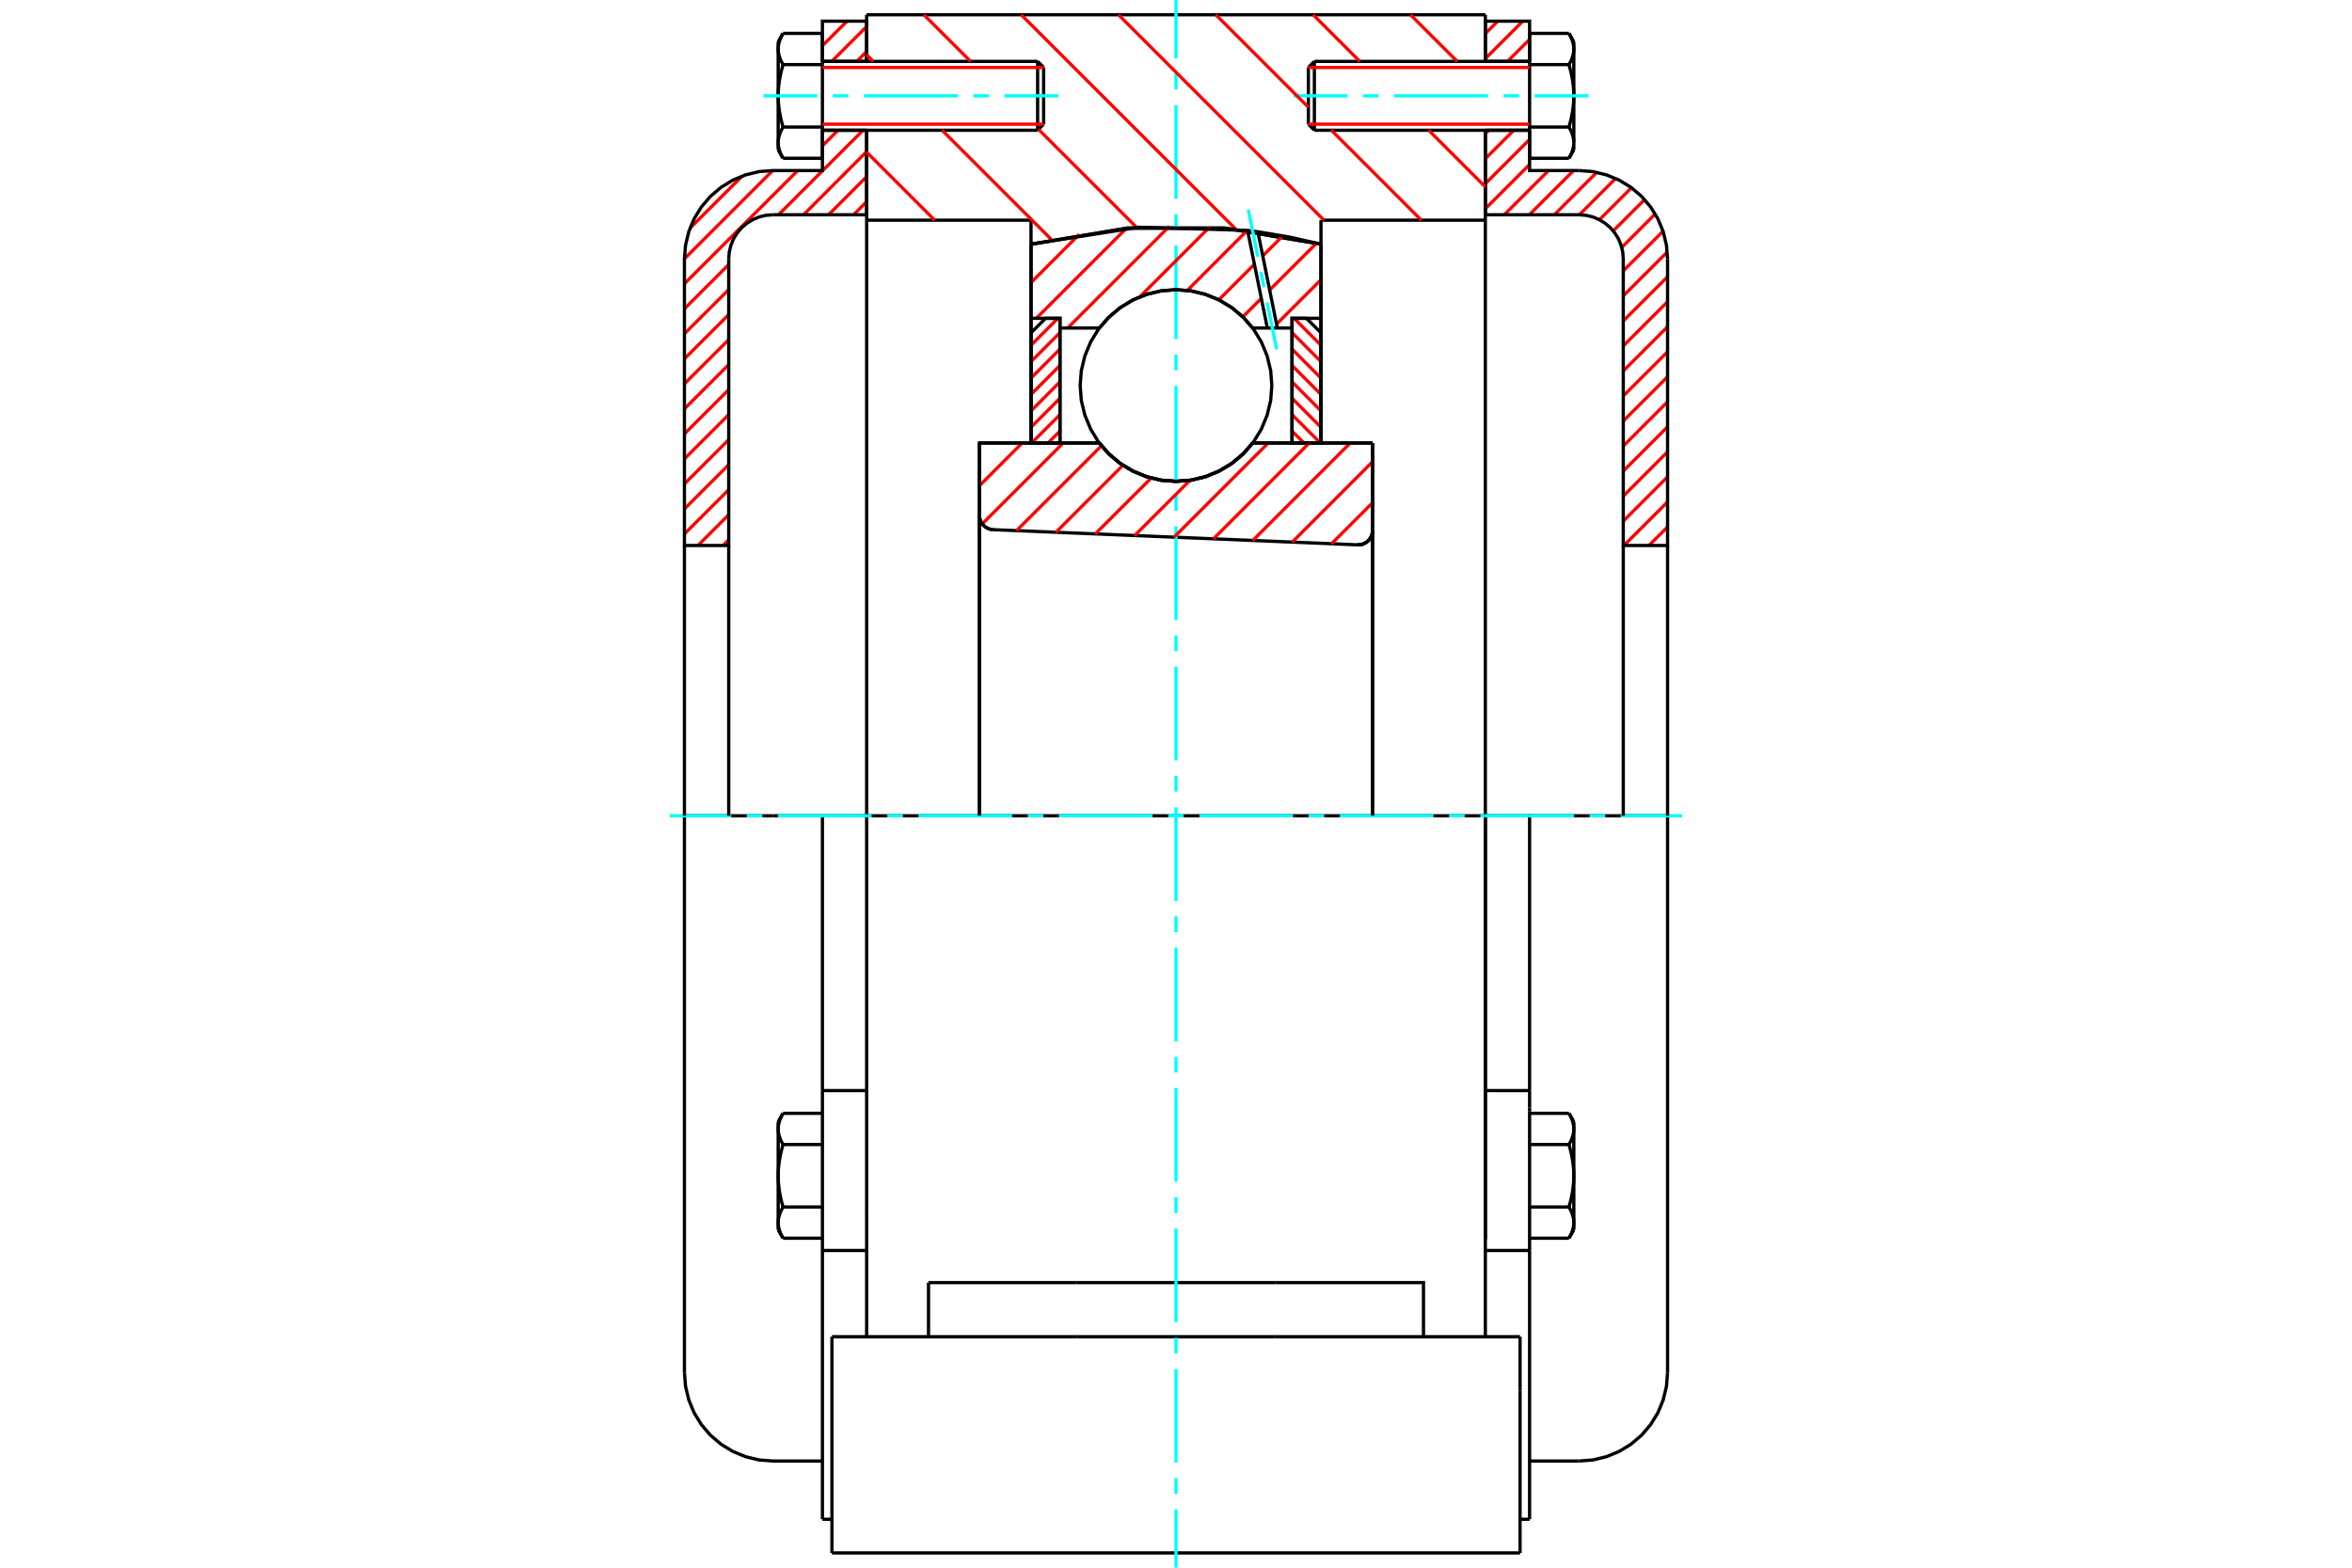 <?xml version="1.0" standalone="no"?>
<!DOCTYPE svg PUBLIC "-//W3C//DTD SVG 1.1//EN"
	"http://www.w3.org/Graphics/SVG/1.1/DTD/svg11.dtd">
<svg xmlns="http://www.w3.org/2000/svg" height="100%" width="100%" viewBox="0 0 36000 24000">
	<rect x="-1800" y="-1200" width="39600" height="26400" style="fill:#FFF"/>
	<g style="fill:none; fill-rule:evenodd" transform="matrix(1 0 0 1 0 0)">
		<g style="fill:none; stroke:#000; stroke-width:50; shape-rendering:geometricPrecision">
			<polyline points="20778,8341 20814,8340 20849,8333 20882,8320 20913,8302 20941,8280 20965,8253 20984,8223 20998,8190 21007,8155 21009,8120"/>
			<line x1="21009" y1="6782" x2="21009" y2="8120"/>
			<line x1="19174" y1="6782" x2="21009" y2="6782"/>
			<polyline points="16826,6782 16976,6953 17150,7098 17344,7214 17554,7300 17774,7352 18000,7369 18226,7352 18446,7300 18656,7214 18850,7098 19024,6953 19174,6782"/>
			<line x1="14991" y1="6782" x2="16826" y2="6782"/>
			<line x1="14991" y1="7887" x2="14991" y2="6782"/>
			<polyline points="14991,7887 14993,7921 15001,7954 15014,7986 15031,8015 15052,8041 15078,8064 15106,8082 15137,8096 15170,8105 15203,8109"/>
			<line x1="20778" y1="8341" x2="15203" y2="8109"/>
			<line x1="21009" y1="8120" x2="21009" y2="12489"/>
			<line x1="14991" y1="7887" x2="14991" y2="12489"/>
			<polyline points="20778,8341 20814,8340 20849,8333 20882,8320 20913,8302 20941,8280 20965,8253 20984,8223 20998,8190 21007,8155 21009,8120"/>
			<line x1="22735" y1="12489" x2="13265" y2="12489"/>
			<line x1="22735" y1="3371" x2="20219" y2="3371"/>
			<line x1="22735" y1="1994" x2="22735" y2="3371"/>
			<line x1="22735" y1="226" x2="22735" y2="940"/>
			<line x1="13265" y1="226" x2="22735" y2="226"/>
			<line x1="13265" y1="940" x2="13265" y2="226"/>
			<line x1="13265" y1="3371" x2="13265" y2="1994"/>
			<line x1="15781" y1="3371" x2="13265" y2="3371"/>
			<line x1="15781" y1="3738" x2="15781" y2="3371"/>
			<polyline points="20219,3738 18747,3492 17253,3492 15781,3738"/>
			<line x1="20219" y1="3371" x2="20219" y2="3738"/>
			<line x1="15781" y1="6782" x2="15781" y2="3738"/>
			<line x1="13265" y1="12489" x2="13265" y2="3371"/>
			<line x1="20219" y1="3738" x2="20219" y2="6782"/>
			<line x1="12734" y1="23774" x2="23266" y2="23774"/>
			<line x1="14212" y1="20464" x2="14212" y2="19636"/>
			<line x1="16485" y1="19636" x2="14212" y2="19636"/>
			<line x1="16485" y1="20464" x2="19515" y2="20464"/>
			<line x1="19515" y1="19636" x2="16485" y2="19636"/>
			<polyline points="21788,20464 21788,19636 19515,19636"/>
			<line x1="22735" y1="20464" x2="22735" y2="18575"/>
			<line x1="13265" y1="20464" x2="13265" y2="18575"/>
			<line x1="19515" y1="20464" x2="23266" y2="20464"/>
			<line x1="22735" y1="3371" x2="22735" y2="18972"/>
			<line x1="13265" y1="18575" x2="13265" y2="12489"/>
			<line x1="23266" y1="21292" x2="23266" y2="20464"/>
			<line x1="23266" y1="23774" x2="23266" y2="21292"/>
			<polyline points="12734,23774 12734,21292 12734,20464"/>
			<line x1="22735" y1="18575" x2="22735" y2="12489"/>
			<line x1="12734" y1="20464" x2="16485" y2="20464"/>
			<line x1="12588" y1="16696" x2="13265" y2="16696"/>
			<polyline points="12588,16696 12588,16954 12588,17010 12588,19144 12588,23259"/>
			<polyline points="11911,18717 11911,18723 11911,18730 11912,18736 11912,18743 11913,18749 11913,18756 11914,18763 11915,18769 11916,18776 11917,18782 11918,18789 11920,18795 11921,18802 11923,18809 11925,18815 11926,18822 11928,18828 11930,18835 11933,18842 11935,18849 11937,18855 11940,18862 11943,18869 11945,18876 11948,18883 11951,18890 11955,18897 11958,18904 11961,18911 11965,18919 11969,18926 11973,18933 11977,18941 11981,18948 11985,18956"/>
			<line x1="11911" y1="18828" x2="11911" y2="18717"/>
			<polyline points="11911,18000 11911,18013 11911,18026 11912,18039 11912,18052 11913,18066 11913,18079 11914,18092 11915,18105 11916,18118 11917,18131 11918,18144 11920,18157 11921,18170 11923,18184 11925,18197 11926,18210 11928,18223 11930,18237 11933,18250 11935,18264 11937,18277 11940,18291 11943,18305 11945,18319 11948,18333 11951,18347 11955,18361 11958,18375 11961,18389 11965,18404 11969,18418 11973,18433 11977,18448 11981,18463 11985,18478"/>
			<line x1="11911" y1="18717" x2="11911" y2="18000"/>
			<polyline points="11985,18478 11981,18485 11977,18493 11973,18500 11969,18508 11965,18515 11961,18522 11958,18529 11955,18536 11951,18543 11948,18550 11945,18557 11943,18564 11940,18571 11937,18578 11935,18585 11933,18592 11930,18598 11928,18605 11926,18612 11925,18618 11923,18625 11921,18632 11920,18638 11918,18645 11917,18651 11916,18658 11915,18664 11914,18671 11913,18677 11913,18684 11912,18690 11912,18697 11911,18704 11911,18710 11911,18717"/>
			<polyline points="11911,17283 11911,17290 11911,17296 11912,17303 11912,17310 11913,17316 11913,17323 11914,17329 11915,17336 11916,17342 11917,17349 11918,17355 11920,17362 11921,17368 11923,17375 11925,17382 11926,17388 11928,17395 11930,17402 11933,17408 11935,17415 11937,17422 11940,17429 11943,17436 11945,17443 11948,17450 11951,17457 11955,17464 11958,17471 11961,17478 11965,17485 11969,17492 11973,17500 11977,17507 11981,17515 11985,17522"/>
			<line x1="11911" y1="18000" x2="11911" y2="17283"/>
			<polyline points="11985,17522 11981,17537 11977,17552 11973,17567 11969,17582 11965,17596 11961,17611 11958,17625 11955,17639 11951,17653 11948,17667 11945,17681 11943,17695 11940,17709 11937,17723 11935,17736 11933,17750 11930,17763 11928,17777 11926,17790 11925,17803 11923,17816 11921,17830 11920,17843 11918,17856 11917,17869 11916,17882 11915,17895 11914,17908 11913,17921 11913,17934 11912,17948 11912,17961 11911,17974 11911,17987 11911,18000"/>
			<line x1="11911" y1="17283" x2="11911" y2="17172"/>
			<polyline points="11985,17044 11981,17052 11977,17059 11973,17067 11969,17074 11965,17081 11961,17089 11958,17096 11955,17103 11951,17110 11948,17117 11945,17124 11943,17131 11940,17138 11937,17145 11935,17151 11933,17158 11930,17165 11928,17172 11926,17178 11925,17185 11923,17191 11921,17198 11920,17205 11918,17211 11917,17218 11916,17224 11915,17231 11914,17237 11913,17244 11913,17251 11912,17257 11912,17264 11911,17270 11911,17277 11911,17283"/>
			<line x1="12588" y1="17522" x2="11985" y2="17522"/>
			<line x1="12588" y1="17044" x2="11985" y2="17044"/>
			<line x1="12588" y1="18478" x2="11985" y2="18478"/>
			<line x1="12588" y1="18956" x2="11985" y2="18956"/>
			<line x1="11831" y1="12489" x2="10476" y2="12489"/>
			<line x1="12588" y1="12489" x2="11831" y2="12489"/>
			<line x1="13265" y1="12489" x2="12588" y2="12489"/>
			<line x1="10476" y1="12489" x2="10476" y2="21013"/>
			<line x1="12588" y1="12489" x2="12588" y2="16696"/>
			<line x1="15974" y1="1901" x2="15974" y2="1033"/>
			<line x1="15882" y1="1994" x2="15882" y2="940"/>
			<polyline points="11985,1945 11981,1952 11977,1960 11973,1967 11969,1975 11965,1982 11961,1989 11958,1996 11955,2003 11951,2011 11948,2018 11945,2024 11943,2031 11940,2038 11937,2045 11935,2052 11933,2059 11930,2065 11928,2072 11926,2079 11925,2085 11923,2092 11921,2099 11920,2105 11918,2112 11917,2118 11916,2125 11915,2131 11914,2138 11913,2145 11913,2151 11912,2158 11912,2164 11911,2171 11911,2177 11911,2184"/>
			<polyline points="11911,1467 11911,1480 11911,1493 11912,1506 11912,1520 11913,1533 11913,1546 11914,1559 11915,1572 11916,1585 11917,1598 11918,1611 11920,1624 11921,1637 11923,1651 11925,1664 11926,1677 11928,1691 11930,1704 11933,1717 11935,1731 11937,1745 11940,1758 11943,1772 11945,1786 11948,1800 11951,1814 11955,1828 11958,1842 11961,1856 11965,1871 11969,1885 11973,1900 11977,1915 11981,1930 11985,1945"/>
			<line x1="11911" y1="2184" x2="11911" y2="1467"/>
			<polyline points="11911,750 11911,757 11911,764 11912,770 11912,777 11913,783 11913,790 11914,796 11915,803 11916,809 11917,816 11918,822 11920,829 11921,836 11923,842 11925,849 11926,855 11928,862 11930,869 11933,876 11935,882 11937,889 11940,896 11943,903 11945,910 11948,917 11951,924 11955,931 11958,938 11961,945 11965,952 11969,959 11973,967 11977,974 11981,982 11985,989"/>
			<line x1="11911" y1="1467" x2="11911" y2="750"/>
			<polyline points="11985,989 11981,1004 11977,1019 11973,1034 11969,1049 11965,1063 11961,1078 11958,1092 11955,1106 11951,1121 11948,1135 11945,1148 11943,1162 11940,1176 11937,1190 11935,1203 11933,1217 11930,1230 11928,1244 11926,1257 11925,1270 11923,1284 11921,1297 11920,1310 11918,1323 11917,1336 11916,1349 11915,1362 11914,1375 11913,1389 11913,1402 11912,1415 11912,1428 11911,1441 11911,1454 11911,1467"/>
			<line x1="11911" y1="750" x2="11911" y2="639"/>
			<polyline points="11985,511 11981,519 11977,527 11973,534 11969,541 11965,549 11961,556 11958,563 11955,570 11951,577 11948,584 11945,591 11943,598 11940,605 11937,612 11935,618 11933,625 11930,632 11928,639 11926,645 11925,652 11923,659 11921,665 11920,672 11918,678 11917,685 11916,691 11915,698 11914,705 11913,711 11913,718 11912,724 11912,731 11911,737 11911,744 11911,750"/>
			<polyline points="11911,2184 11911,2190 11911,2197 11912,2203 11912,2210 11913,2217 11913,2223 11914,2230 11915,2236 11916,2243 11917,2249 11918,2256 11920,2262 11921,2269 11923,2276 11925,2282 11926,2289 11928,2296 11930,2302 11933,2309 11935,2316 11937,2323 11940,2329 11943,2336 11945,2343 11948,2350 11951,2357 11955,2364 11958,2371 11961,2378 11965,2386 11969,2393 11973,2400 11977,2408 11981,2415 11985,2423"/>
			<line x1="11911" y1="2295" x2="11911" y2="2184"/>
			<line x1="12588" y1="511" x2="11985" y2="511"/>
			<line x1="12588" y1="989" x2="11985" y2="989"/>
			<line x1="12588" y1="989" x2="12588" y2="511"/>
			<line x1="12588" y1="1945" x2="11985" y2="1945"/>
			<line x1="12588" y1="1945" x2="12588" y2="989"/>
			<line x1="12588" y1="2423" x2="11985" y2="2423"/>
			<line x1="12588" y1="2423" x2="12588" y2="1945"/>
			<line x1="12588" y1="19144" x2="13265" y2="19144"/>
			<line x1="12588" y1="23259" x2="12734" y2="23259"/>
			<line x1="11911" y1="18828" x2="11985" y2="18956"/>
			<line x1="11985" y1="17044" x2="11911" y2="17172"/>
			<polyline points="10476,21013 10493,21225 10543,21432 10624,21628 10735,21809 10873,21971 11035,22109 11216,22220 11412,22301 11619,22351 11831,22367 12588,22367"/>
			<line x1="15882" y1="1994" x2="15974" y2="1901"/>
			<line x1="15974" y1="1033" x2="15882" y2="940"/>
			<line x1="12588" y1="1994" x2="15882" y2="1994"/>
			<line x1="15882" y1="940" x2="12588" y2="940"/>
			<line x1="11985" y1="511" x2="11911" y2="639"/>
			<line x1="11911" y1="2295" x2="11985" y2="2423"/>
			<line x1="22735" y1="16696" x2="23412" y2="16696"/>
			<line x1="23412" y1="16954" x2="23412" y2="16696"/>
			<line x1="23412" y1="17010" x2="23412" y2="16954"/>
			<line x1="23412" y1="19144" x2="23412" y2="17010"/>
			<polyline points="23412,16696 23412,12489 22735,12489"/>
			<line x1="23412" y1="23259" x2="23412" y2="19144"/>
			<polyline points="24089,17283 24089,17277 24089,17270 24088,17264 24088,17257 24087,17251 24087,17244 24086,17237 24085,17231 24084,17224 24083,17218 24082,17211 24080,17205 24079,17198 24077,17191 24075,17185 24074,17178 24072,17172 24070,17165 24067,17158 24065,17151 24063,17145 24060,17138 24057,17131 24055,17124 24052,17117 24049,17110 24045,17103 24042,17096 24039,17089 24035,17081 24031,17074 24027,17067 24023,17059 24019,17052 24015,17044"/>
			<line x1="24089" y1="17172" x2="24089" y2="17283"/>
			<polyline points="24089,18000 24089,17987 24089,17974 24088,17961 24088,17948 24087,17934 24087,17921 24086,17908 24085,17895 24084,17882 24083,17869 24082,17856 24080,17843 24079,17830 24077,17816 24075,17803 24074,17790 24072,17777 24070,17763 24067,17750 24065,17736 24063,17723 24060,17709 24057,17695 24055,17681 24052,17667 24049,17653 24045,17639 24042,17625 24039,17611 24035,17596 24031,17582 24027,17567 24023,17552 24019,17537 24015,17522"/>
			<line x1="24089" y1="17283" x2="24089" y2="18000"/>
			<polyline points="24015,17522 24019,17515 24023,17507 24027,17500 24031,17492 24035,17485 24039,17478 24042,17471 24045,17464 24049,17457 24052,17450 24055,17443 24057,17436 24060,17429 24063,17422 24065,17415 24067,17408 24070,17402 24072,17395 24074,17388 24075,17382 24077,17375 24079,17368 24080,17362 24082,17355 24083,17349 24084,17342 24085,17336 24086,17329 24087,17323 24087,17316 24088,17310 24088,17303 24089,17296 24089,17290 24089,17283"/>
			<polyline points="24089,18717 24089,18710 24089,18704 24088,18697 24088,18690 24087,18684 24087,18677 24086,18671 24085,18664 24084,18658 24083,18651 24082,18645 24080,18638 24079,18632 24077,18625 24075,18618 24074,18612 24072,18605 24070,18598 24067,18592 24065,18585 24063,18578 24060,18571 24057,18564 24055,18557 24052,18550 24049,18543 24045,18536 24042,18529 24039,18522 24035,18515 24031,18508 24027,18500 24023,18493 24019,18485 24015,18478"/>
			<line x1="24089" y1="18000" x2="24089" y2="18717"/>
			<polyline points="24015,18478 24019,18463 24023,18448 24027,18433 24031,18418 24035,18404 24039,18389 24042,18375 24045,18361 24049,18347 24052,18333 24055,18319 24057,18305 24060,18291 24063,18277 24065,18264 24067,18250 24070,18237 24072,18223 24074,18210 24075,18197 24077,18184 24079,18170 24080,18157 24082,18144 24083,18131 24084,18118 24085,18105 24086,18092 24087,18079 24087,18066 24088,18052 24088,18039 24089,18026 24089,18013 24089,18000"/>
			<line x1="24089" y1="18717" x2="24089" y2="18828"/>
			<polyline points="24015,18956 24019,18948 24023,18941 24027,18933 24031,18926 24035,18919 24039,18911 24042,18904 24045,18897 24049,18890 24052,18883 24055,18876 24057,18869 24060,18862 24063,18855 24065,18849 24067,18842 24070,18835 24072,18828 24074,18822 24075,18815 24077,18809 24079,18802 24080,18795 24082,18789 24083,18782 24084,18776 24085,18769 24086,18763 24087,18756 24087,18749 24088,18743 24088,18736 24089,18730 24089,18723 24089,18717"/>
			<line x1="23412" y1="18956" x2="24015" y2="18956"/>
			<line x1="23412" y1="18478" x2="24015" y2="18478"/>
			<line x1="23412" y1="17522" x2="24015" y2="17522"/>
			<line x1="23412" y1="17044" x2="24015" y2="17044"/>
			<polyline points="25524,12489 24169,12489 23412,12489"/>
			<line x1="25524" y1="21013" x2="25524" y2="12489"/>
			<line x1="20026" y1="1033" x2="20026" y2="1901"/>
			<line x1="20118" y1="940" x2="20118" y2="1994"/>
			<polyline points="24089,750 24089,744 24089,737 24088,731 24088,724 24087,718 24087,711 24086,705 24085,698 24084,691 24083,685 24082,678 24080,672 24079,665 24077,659 24075,652 24074,645 24072,639 24070,632 24067,625 24065,618 24063,612 24060,605 24057,598 24055,591 24052,584 24049,577 24045,570 24042,563 24039,556 24035,549 24031,541 24027,534 24023,527 24019,519 24015,511"/>
			<line x1="24089" y1="639" x2="24089" y2="750"/>
			<polyline points="24015,2423 24019,2415 24023,2408 24027,2400 24031,2393 24035,2386 24039,2378 24042,2371 24045,2364 24049,2357 24052,2350 24055,2343 24057,2336 24060,2329 24063,2323 24065,2316 24067,2309 24070,2302 24072,2296 24074,2289 24075,2282 24077,2276 24079,2269 24080,2262 24082,2256 24083,2249 24084,2243 24085,2236 24086,2230 24087,2223 24087,2217 24088,2210 24088,2203 24089,2197 24089,2190 24089,2184 24089,2295"/>
			<polyline points="24089,1467 24089,1454 24089,1441 24088,1428 24088,1415 24087,1402 24087,1389 24086,1375 24085,1362 24084,1349 24083,1336 24082,1323 24080,1310 24079,1297 24077,1284 24075,1270 24074,1257 24072,1244 24070,1230 24067,1217 24065,1203 24063,1190 24060,1176 24057,1162 24055,1148 24052,1135 24049,1121 24045,1106 24042,1092 24039,1078 24035,1063 24031,1049 24027,1034 24023,1019 24019,1004 24015,989"/>
			<line x1="24089" y1="750" x2="24089" y2="1467"/>
			<polyline points="24015,989 24019,982 24023,974 24027,967 24031,959 24035,952 24039,945 24042,938 24045,931 24049,924 24052,917 24055,910 24057,903 24060,896 24063,889 24065,882 24067,876 24070,869 24072,862 24074,855 24075,849 24077,842 24079,836 24080,829 24082,822 24083,816 24084,809 24085,803 24086,796 24087,790 24087,783 24088,777 24088,770 24089,764 24089,757 24089,750"/>
			<polyline points="24089,2184 24089,2177 24089,2171 24088,2164 24088,2158 24087,2151 24087,2145 24086,2138 24085,2131 24084,2125 24083,2118 24082,2112 24080,2105 24079,2099 24077,2092 24075,2085 24074,2079 24072,2072 24070,2065 24067,2059 24065,2052 24063,2045 24060,2038 24057,2031 24055,2024 24052,2018 24049,2011 24045,2003 24042,1996 24039,1989 24035,1982 24031,1975 24027,1967 24023,1960 24019,1952 24015,1945"/>
			<line x1="24089" y1="1467" x2="24089" y2="2184"/>
			<polyline points="24015,1945 24019,1930 24023,1915 24027,1900 24031,1885 24035,1871 24039,1856 24042,1842 24045,1828 24049,1814 24052,1800 24055,1786 24057,1772 24060,1758 24063,1745 24065,1731 24067,1717 24070,1704 24072,1691 24074,1677 24075,1664 24077,1651 24079,1637 24080,1624 24082,1611 24083,1598 24084,1585 24085,1572 24086,1559 24087,1546 24087,1533 24088,1520 24088,1506 24089,1493 24089,1480 24089,1467"/>
			<line x1="23412" y1="989" x2="24015" y2="989"/>
			<polyline points="23412,989 23412,1945 24015,1945"/>
			<line x1="23412" y1="511" x2="24015" y2="511"/>
			<line x1="23412" y1="511" x2="23412" y2="989"/>
			<line x1="23412" y1="2423" x2="24015" y2="2423"/>
			<line x1="23412" y1="1945" x2="23412" y2="2423"/>
			<line x1="22735" y1="19144" x2="23412" y2="19144"/>
			<line x1="23266" y1="23259" x2="23412" y2="23259"/>
			<line x1="24089" y1="17172" x2="24015" y2="17044"/>
			<line x1="24015" y1="18956" x2="24089" y2="18828"/>
			<polyline points="24169,22367 24381,22351 24588,22301 24784,22220 24965,22109 25127,21971 25265,21809 25376,21628 25457,21432 25507,21225 25524,21013"/>
			<line x1="23412" y1="22367" x2="24169" y2="22367"/>
			<line x1="20118" y1="940" x2="20026" y2="1033"/>
			<line x1="20026" y1="1901" x2="20118" y2="1994"/>
			<line x1="23412" y1="940" x2="20118" y2="940"/>
			<line x1="20118" y1="1994" x2="23412" y2="1994"/>
			<line x1="24089" y1="639" x2="24015" y2="511"/>
			<line x1="24015" y1="2423" x2="24089" y2="2295"/>
		</g>
		<g style="fill:none; stroke:#0FF; stroke-width:50; shape-rendering:geometricPrecision">
			<line x1="18000" y1="24000" x2="18000" y2="23108"/>
			<line x1="18000" y1="22869" x2="18000" y2="22630"/>
			<line x1="18000" y1="22391" x2="18000" y2="20958"/>
			<line x1="18000" y1="20719" x2="18000" y2="20480"/>
			<line x1="18000" y1="20241" x2="18000" y2="18808"/>
			<line x1="18000" y1="18569" x2="18000" y2="18330"/>
			<line x1="18000" y1="18091" x2="18000" y2="16658"/>
			<line x1="18000" y1="16419" x2="18000" y2="16180"/>
			<line x1="18000" y1="15941" x2="18000" y2="14508"/>
			<line x1="18000" y1="14269" x2="18000" y2="14030"/>
			<line x1="18000" y1="13792" x2="18000" y2="12358"/>
			<line x1="18000" y1="12119" x2="18000" y2="11881"/>
			<line x1="18000" y1="11642" x2="18000" y2="10208"/>
			<line x1="18000" y1="9970" x2="18000" y2="9731"/>
			<line x1="18000" y1="9492" x2="18000" y2="8059"/>
			<line x1="18000" y1="7820" x2="18000" y2="7581"/>
			<line x1="18000" y1="7342" x2="18000" y2="5909"/>
			<line x1="18000" y1="5670" x2="18000" y2="5431"/>
			<line x1="18000" y1="5192" x2="18000" y2="3759"/>
			<line x1="18000" y1="3520" x2="18000" y2="3281"/>
			<line x1="18000" y1="3042" x2="18000" y2="1609"/>
			<line x1="18000" y1="1370" x2="18000" y2="1131"/>
			<line x1="18000" y1="892" x2="18000" y2="0"/>
			<line x1="10251" y1="12489" x2="11192" y2="12489"/>
			<line x1="11431" y1="12489" x2="11670" y2="12489"/>
			<line x1="11909" y1="12489" x2="13342" y2="12489"/>
			<line x1="13581" y1="12489" x2="13820" y2="12489"/>
			<line x1="14059" y1="12489" x2="15492" y2="12489"/>
			<line x1="15731" y1="12489" x2="15970" y2="12489"/>
			<line x1="16208" y1="12489" x2="17642" y2="12489"/>
			<line x1="17881" y1="12489" x2="18119" y2="12489"/>
			<line x1="18358" y1="12489" x2="19792" y2="12489"/>
			<line x1="20030" y1="12489" x2="20269" y2="12489"/>
			<line x1="20508" y1="12489" x2="21941" y2="12489"/>
			<line x1="22180" y1="12489" x2="22419" y2="12489"/>
			<line x1="22658" y1="12489" x2="24091" y2="12489"/>
			<line x1="24330" y1="12489" x2="24569" y2="12489"/>
			<line x1="24808" y1="12489" x2="25749" y2="12489"/>
			<line x1="11686" y1="1467" x2="12509" y2="1467"/>
			<line x1="12748" y1="1467" x2="12987" y2="1467"/>
			<line x1="13226" y1="1467" x2="14659" y2="1467"/>
			<line x1="14898" y1="1467" x2="15137" y2="1467"/>
			<line x1="15376" y1="1467" x2="16200" y2="1467"/>
			<line x1="19800" y1="1467" x2="20624" y2="1467"/>
			<line x1="20863" y1="1467" x2="21102" y2="1467"/>
			<line x1="21341" y1="1467" x2="22774" y2="1467"/>
			<line x1="23013" y1="1467" x2="23252" y2="1467"/>
			<line x1="23491" y1="1467" x2="24314" y2="1467"/>
		</g>
		<g style="fill:none; stroke:#F00; stroke-width:50; shape-rendering:geometricPrecision">
			<line x1="25524" y1="8067" x2="25239" y2="8351"/>
			<line x1="25524" y1="7684" x2="24856" y2="8351"/>
			<line x1="25524" y1="7300" x2="24846" y2="7978"/>
			<line x1="25524" y1="6917" x2="24846" y2="7595"/>
			<line x1="25524" y1="6534" x2="24846" y2="7212"/>
			<line x1="25524" y1="6151" x2="24846" y2="6828"/>
			<line x1="25524" y1="5768" x2="24846" y2="6445"/>
			<line x1="25524" y1="5385" x2="24846" y2="6062"/>
			<line x1="25524" y1="5002" x2="24846" y2="5679"/>
			<line x1="25524" y1="4619" x2="24846" y2="5296"/>
			<line x1="25524" y1="4236" x2="24846" y2="4913"/>
			<line x1="25519" y1="3858" x2="24846" y2="4530"/>
			<line x1="25455" y1="3539" x2="24846" y2="4147"/>
			<line x1="25334" y1="3276" x2="24823" y2="3788"/>
			<line x1="25172" y1="3056" x2="24692" y2="3535"/>
			<line x1="24971" y1="2874" x2="24481" y2="3364"/>
			<line x1="24729" y1="2732" x2="24174" y2="3288"/>
			<line x1="24440" y1="2638" x2="23791" y2="3288"/>
			<line x1="24085" y1="2611" x2="23408" y2="3288"/>
			<line x1="23702" y1="2611" x2="23025" y2="3288"/>
			<line x1="23412" y1="2518" x2="22735" y2="3195"/>
			<line x1="23412" y1="2135" x2="22735" y2="2812"/>
			<line x1="23170" y1="1994" x2="22735" y2="2429"/>
			<line x1="22787" y1="1994" x2="22735" y2="2046"/>
			<line x1="23412" y1="603" x2="23074" y2="940"/>
			<line x1="23308" y1="324" x2="22735" y2="897"/>
			<line x1="22925" y1="324" x2="22735" y2="514"/>
		</g>
		<g style="fill:none; stroke:#000; stroke-width:50; shape-rendering:geometricPrecision">
			<line x1="22735" y1="3288" x2="22735" y2="1994"/>
			<line x1="22735" y1="940" x2="23412" y2="940"/>
			<line x1="23412" y1="1994" x2="22735" y2="1994"/>
			<polyline points="22735,940 22735,324 23412,324 23412,940"/>
			<polyline points="23412,1994 23412,2611 24169,2611"/>
			<polyline points="25524,3965 25507,3753 25457,3546 25376,3350 25265,3169 25127,3007 24965,2869 24784,2758 24588,2677 24381,2627 24169,2611"/>
			<polyline points="25524,3965 25524,8351 24846,8351 24846,3965 24838,3859 24813,3756 24773,3657 24717,3567 24648,3486 24567,3417 24477,3362 24379,3321 24275,3296 24169,3288 22735,3288"/>
			<line x1="25524" y1="12489" x2="25524" y2="8351"/>
			<line x1="24846" y1="8351" x2="24846" y2="12489"/>
		</g>
		<g style="fill:none; stroke:#F00; stroke-width:50; shape-rendering:geometricPrecision">
			<line x1="11154" y1="8263" x2="11066" y2="8351"/>
			<line x1="11154" y1="7880" x2="10683" y2="8351"/>
			<line x1="11154" y1="7497" x2="10476" y2="8174"/>
			<line x1="11154" y1="7114" x2="10476" y2="7791"/>
			<line x1="11154" y1="6731" x2="10476" y2="7408"/>
			<line x1="11154" y1="6348" x2="10476" y2="7025"/>
			<line x1="11154" y1="5965" x2="10476" y2="6642"/>
			<line x1="11154" y1="5582" x2="10476" y2="6259"/>
			<line x1="13265" y1="3087" x2="13065" y2="3288"/>
			<line x1="11154" y1="5199" x2="10476" y2="5876"/>
			<line x1="13265" y1="2704" x2="12682" y2="3288"/>
			<line x1="11154" y1="4816" x2="10476" y2="5493"/>
			<line x1="13265" y1="2321" x2="12299" y2="3288"/>
			<line x1="11154" y1="4433" x2="10476" y2="5110"/>
			<line x1="13210" y1="1994" x2="11916" y2="3288"/>
			<line x1="11154" y1="4050" x2="10476" y2="4727"/>
			<line x1="12827" y1="1994" x2="12588" y2="2232"/>
			<line x1="12210" y1="2611" x2="10476" y2="4344"/>
			<line x1="11827" y1="2611" x2="10477" y2="3961"/>
			<line x1="13265" y1="789" x2="13114" y2="940"/>
			<line x1="11358" y1="2697" x2="10562" y2="3492"/>
			<line x1="13265" y1="406" x2="12731" y2="940"/>
			<line x1="12965" y1="324" x2="12588" y2="700"/>
		</g>
		<g style="fill:none; stroke:#000; stroke-width:50; shape-rendering:geometricPrecision">
			<line x1="13265" y1="3288" x2="13265" y2="1994"/>
			<line x1="13265" y1="940" x2="12588" y2="940"/>
			<line x1="12588" y1="1994" x2="13265" y2="1994"/>
			<polyline points="13265,940 13265,324 12588,324 12588,940"/>
			<polyline points="12588,1994 12588,2611 11831,2611 11619,2627 11412,2677 11216,2758 11035,2869 10873,3007 10735,3169 10624,3350 10543,3546 10493,3753 10476,3965 10476,8351 11154,8351 11154,3965"/>
			<polyline points="11831,3288 11725,3296 11621,3321 11523,3362 11433,3417 11352,3486 11283,3567 11227,3657 11187,3756 11162,3859 11154,3965"/>
			<line x1="11831" y1="3288" x2="13265" y2="3288"/>
			<line x1="10476" y1="12489" x2="10476" y2="8351"/>
			<line x1="11154" y1="8351" x2="11154" y2="12489"/>
		</g>
		<g style="fill:none; stroke:#F00; stroke-width:50; shape-rendering:geometricPrecision">
			<line x1="21589" y1="226" x2="22304" y2="940"/>
			<line x1="20100" y1="226" x2="20814" y2="940"/>
			<line x1="21868" y1="1994" x2="22735" y2="2861"/>
			<line x1="18610" y1="226" x2="20026" y2="1642"/>
			<line x1="20378" y1="1994" x2="21755" y2="3371"/>
			<line x1="17120" y1="226" x2="20265" y2="3371"/>
			<line x1="15631" y1="226" x2="18917" y2="3511"/>
			<line x1="14141" y1="226" x2="14856" y2="940"/>
			<line x1="15895" y1="1980" x2="17397" y2="3481"/>
			<line x1="13265" y1="839" x2="13366" y2="940"/>
			<line x1="14420" y1="1994" x2="16094" y2="3668"/>
			<line x1="13265" y1="2329" x2="14307" y2="3371"/>
		</g>
		<g style="fill:none; stroke:#000; stroke-width:50; shape-rendering:geometricPrecision">
			<polyline points="20219,3738 18747,3492 17253,3492 15781,3738"/>
		</g>
		<g style="fill:none; stroke:#F00; stroke-width:50; shape-rendering:geometricPrecision">
			<line x1="16193" y1="4873" x2="15781" y2="5285"/>
			<line x1="16224" y1="5093" x2="15781" y2="5536"/>
			<line x1="16224" y1="5344" x2="15781" y2="5788"/>
			<line x1="16224" y1="5595" x2="15781" y2="6039"/>
			<line x1="16224" y1="5846" x2="15781" y2="6290"/>
			<line x1="16224" y1="6097" x2="15781" y2="6541"/>
			<line x1="16224" y1="6348" x2="15790" y2="6782"/>
			<line x1="16224" y1="6599" x2="16041" y2="6782"/>
		</g>
		<g style="fill:none; stroke:#000; stroke-width:50; shape-rendering:geometricPrecision">
			<polyline points="16224,6782 16224,4873 16003,4873 15781,5095 15781,6782 16224,6782"/>
		</g>
		<g style="fill:none; stroke:#F00; stroke-width:50; shape-rendering:geometricPrecision">
			<line x1="19807" y1="4873" x2="20219" y2="5285"/>
			<line x1="19776" y1="5093" x2="20219" y2="5536"/>
			<line x1="19776" y1="5344" x2="20219" y2="5788"/>
			<line x1="19776" y1="5595" x2="20219" y2="6039"/>
			<line x1="19776" y1="5846" x2="20219" y2="6290"/>
			<line x1="19776" y1="6097" x2="20219" y2="6541"/>
			<line x1="19776" y1="6348" x2="20210" y2="6782"/>
			<line x1="19776" y1="6599" x2="19959" y2="6782"/>
		</g>
		<g style="fill:none; stroke:#000; stroke-width:50; shape-rendering:geometricPrecision">
			<polyline points="19776,6782 19776,4873 19997,4873 20219,5095 20219,6782 19776,6782"/>
			<polyline points="19467,5902 19449,5673 19395,5449 19307,5236 19187,5040 19037,4865 18862,4715 18666,4595 18453,4507 18230,4453 18000,4435 17770,4453 17547,4507 17334,4595 17138,4715 16963,4865 16813,5040 16693,5236 16605,5449 16551,5673 16533,5902 16551,6132 16605,6356 16693,6568 16813,6765 16963,6940 17138,7089 17334,7209 17547,7297 17770,7351 18000,7369 18230,7351 18453,7297 18666,7209 18862,7089 19037,6940 19187,6765 19307,6568 19395,6356 19449,6132 19467,5902"/>
		</g>
		<g style="fill:none; stroke:#F00; stroke-width:50; shape-rendering:geometricPrecision">
			<line x1="20219" y1="4282" x2="19539" y2="4962"/>
			<line x1="20151" y1="3723" x2="19433" y2="4440"/>
			<line x1="19306" y1="4568" x2="19023" y2="4851"/>
			<line x1="19635" y1="3611" x2="19328" y2="3918"/>
			<line x1="19200" y1="4046" x2="18656" y2="4590"/>
			<line x1="19091" y1="3527" x2="18173" y2="4446"/>
			<line x1="18515" y1="3476" x2="17447" y2="4544"/>
			<line x1="17900" y1="3463" x2="16341" y2="5022"/>
			<line x1="17238" y1="3497" x2="15862" y2="4873"/>
			<line x1="16520" y1="3587" x2="15781" y2="4327"/>
		</g>
		<g style="fill:none; stroke:#000; stroke-width:50; shape-rendering:geometricPrecision">
			<polyline points="15781,6782 15781,4873 15781,3738"/>
			<polyline points="19095,3527 17428,3479 15781,3738"/>
			<polyline points="19253,3548 19174,3537 19095,3527"/>
			<polyline points="20219,3738 19739,3630 19253,3548"/>
			<polyline points="20219,3738 20219,4873 19776,4873 19776,5022 19776,6782"/>
			<polyline points="19776,5022 19551,5022 19398,5022 19174,5022 19024,4852 18850,4707 18656,4590 18446,4505 18226,4453 18000,4435 17774,4453 17554,4505 17344,4590 17150,4707 16976,4852 16826,5022 16224,5022 16224,6782"/>
			<polyline points="16224,5022 16224,4873 15781,4873"/>
			<line x1="20219" y1="4873" x2="20219" y2="6782"/>
		</g>
		<g style="fill:none; stroke:#0FF; stroke-width:50; shape-rendering:geometricPrecision">
			<line x1="19541" y1="5349" x2="19395" y2="4631"/>
			<line x1="19348" y1="4397" x2="19300" y2="4163"/>
			<line x1="19253" y1="3929" x2="19107" y2="3211"/>
		</g>
		<g style="fill:none; stroke:#000; stroke-width:50; shape-rendering:geometricPrecision">
			<line x1="19398" y1="5022" x2="19095" y2="3527"/>
			<line x1="19551" y1="5022" x2="19253" y2="3548"/>
		</g>
		<g style="fill:none; stroke:#F00; stroke-width:50; shape-rendering:geometricPrecision">
			<line x1="21009" y1="7696" x2="20380" y2="8325"/>
			<line x1="21009" y1="7068" x2="19778" y2="8300"/>
			<line x1="20667" y1="6782" x2="19175" y2="8275"/>
			<line x1="20039" y1="6782" x2="18572" y2="8250"/>
			<line x1="19412" y1="6782" x2="17970" y2="8224"/>
			<line x1="18213" y1="7354" x2="17367" y2="8199"/>
			<line x1="17620" y1="7319" x2="16764" y2="8174"/>
			<line x1="17188" y1="7123" x2="16162" y2="8149"/>
			<line x1="16859" y1="6824" x2="15559" y2="8124"/>
			<line x1="16273" y1="6782" x2="15035" y2="8020"/>
			<line x1="15645" y1="6782" x2="14991" y2="7437"/>
			<line x1="15017" y1="6782" x2="14991" y2="6809"/>
		</g>
		<g style="fill:none; stroke:#000; stroke-width:50; shape-rendering:geometricPrecision">
			<polyline points="14991,7887 14993,7921 15001,7954 15014,7986 15031,8015 15052,8041 15078,8064 15106,8082 15137,8096 15170,8105 15203,8109"/>
			<polyline points="20778,8341 20814,8340 20849,8333 20882,8320 20913,8302 20941,8280 20965,8253 20984,8223 20998,8190 21007,8155 21009,8120"/>
			<polyline points="21009,6782 20566,6782 19174,6782"/>
			<polyline points="16826,6782 16976,6953 17150,7098 17344,7214 17554,7300 17774,7352 18000,7369 18226,7352 18446,7300 18656,7214 18850,7098 19024,6953 19174,6782"/>
			<polyline points="16826,6782 15434,6782 14991,6782 14991,12489"/>
			<line x1="21009" y1="12489" x2="21009" y2="6782"/>
		</g>
		<g style="fill:none; stroke:#F00; stroke-width:50; shape-rendering:geometricPrecision">
			<line x1="23412" y1="1033" x2="20026" y2="1033"/>
			<line x1="20026" y1="1901" x2="23412" y2="1901"/>
		</g>
		<g style="fill:none; stroke:#F00; stroke-width:50; shape-rendering:geometricPrecision">
			<line x1="12588" y1="1033" x2="15974" y2="1033"/>
			<line x1="15974" y1="1901" x2="12588" y2="1901"/>
		</g>
	</g>
</svg>
